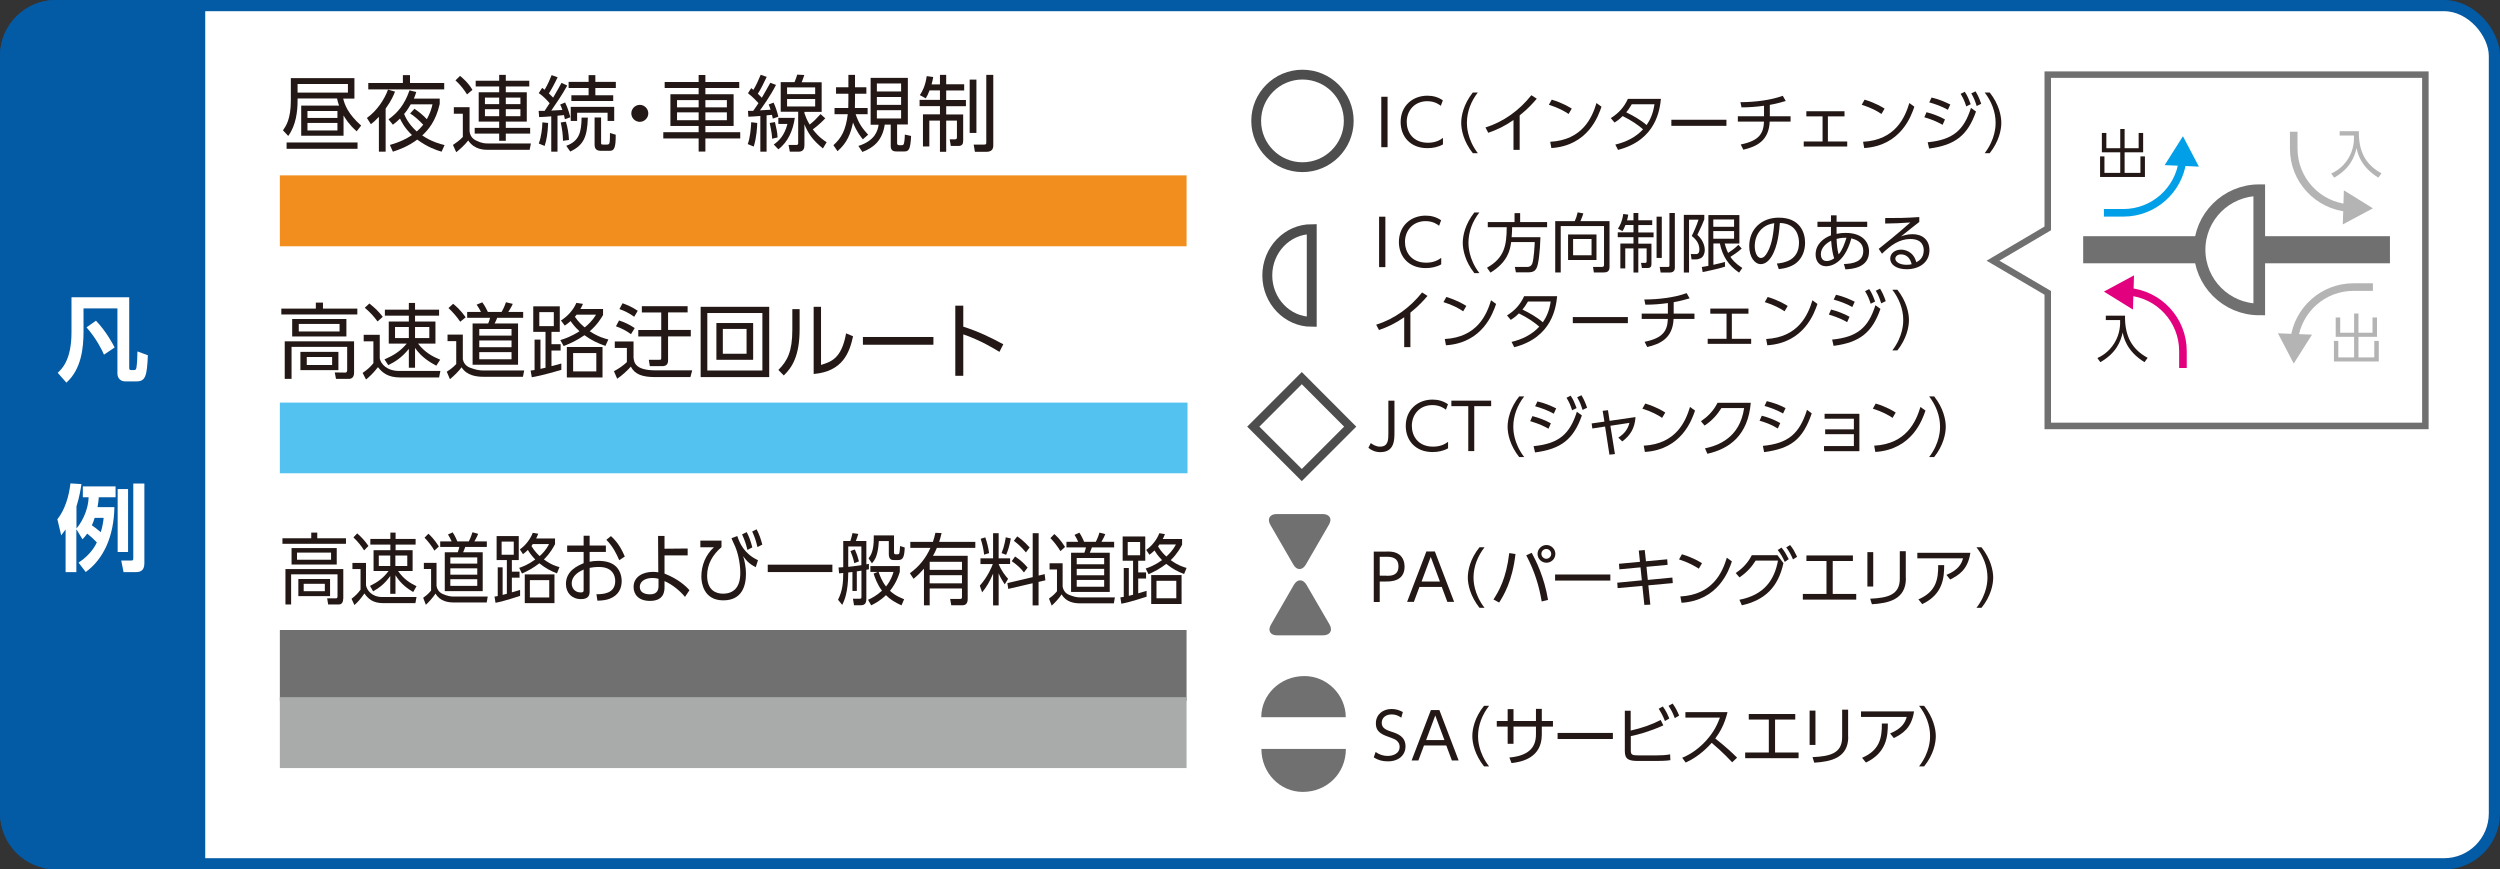 <svg width="670" height="233" viewBox="0 0 670 233" fill="none" xmlns="http://www.w3.org/2000/svg">
<rect x="0" y="0" width="670" height="233" fill="#333333" stroke="none"/>
<g clip-path="url(#clip0_9639_26531)">
<rect x="1.5" y="1.5" width="667" height="230" rx="13.5" fill="white" stroke="#035AA5" stroke-width="3"/>
<path d="M371.868 25.93V39.447H370.185V25.93H371.868Z" fill="#231815"/>
<path d="M386.685 38.721C385.442 39.421 383.992 39.706 382.542 39.706C377.985 39.706 375.37 36.598 375.37 32.714C375.37 28.286 378.658 25.645 382.542 25.645C384.096 25.645 385.417 26.033 386.685 26.888L386.142 28.364C385.701 28.027 384.562 27.121 382.516 27.121C379.047 27.121 377.001 29.684 377.001 32.688C377.001 35.355 378.632 38.255 382.698 38.255C384.925 38.255 386.09 37.401 386.711 36.961V38.747L386.685 38.721Z" fill="#231815"/>
<path d="M394.712 41.052C392.226 37.919 391.605 34.786 391.605 32.922C391.605 31.057 392.226 27.924 394.712 24.791H396.059C394.246 27.121 393.133 29.944 393.133 32.922C393.133 33.621 393.133 37.22 396.059 41.052H394.712Z" fill="#231815"/>
<path d="M407.271 40.172H405.614V32.17C403.284 33.802 401.057 34.838 398.856 35.589L398.105 34.164C402.999 32.637 407.22 29.529 410.405 25.516L411.855 26.448C411.104 27.328 409.68 29.012 407.271 30.928V40.146V40.172Z" fill="#231815"/>
<path d="M420.373 30.539C419.363 29.84 417.551 28.83 415.091 28.079L415.868 26.707C418.897 27.613 420.788 28.83 421.228 29.115L420.373 30.565V30.539ZM415.453 37.997C424.128 37.531 426.691 31.471 427.857 27.613L429.203 28.597C428.374 31.031 425.63 39.032 415.764 39.68L415.453 37.971V37.997Z" fill="#231815"/>
<path d="M431.688 31.653C433.734 30.384 435.236 28.778 436.272 26.5H445.127C444.817 29.296 443.936 37.505 433.631 40.172L432.905 38.748C435.728 38.074 438.369 36.806 440.337 34.656C438.913 33.439 437.411 32.378 434.873 31.109C434.381 31.601 433.889 32.093 432.698 32.844L431.688 31.653ZM437.307 27.95C436.608 29.141 436.298 29.555 435.832 30.099C437.618 30.979 439.586 32.041 441.295 33.517C442.201 32.17 443.004 30.591 443.393 27.95H437.333H437.307Z" fill="#231815"/>
<path d="M462.685 32.093V33.725H447.925V32.093H462.685Z" fill="#231815"/>
<path d="M474.31 31.161H479.877V32.585H474.284C474.051 37.712 470.84 39.266 467.215 40.12L466.516 38.722C471.565 37.686 472.601 35.718 472.757 32.585H465.739V31.161H472.757V28.338C470.763 28.623 468.743 28.779 466.723 28.779L466.438 27.38C470.219 27.38 474.543 26.862 477.78 25.671L478.583 27.07C477.702 27.328 476.019 27.82 474.31 28.105V31.161Z" fill="#231815"/>
<path d="M489.9 37.919H495.053V39.266H483.401V37.919H488.45V31.187H484.1V29.814H494.328V31.187H489.874V37.919H489.9Z" fill="#231815"/>
<path d="M504.219 30.539C503.209 29.84 501.396 28.83 498.937 28.079L499.713 26.707C502.743 27.613 504.633 28.83 505.073 29.115L504.219 30.565V30.539ZM499.299 37.997C507.974 37.531 510.537 31.471 511.702 27.613L513.049 28.597C512.22 31.031 509.475 39.032 499.61 39.68L499.299 37.971V37.997Z" fill="#231815"/>
<path d="M520.636 33.465C519.756 32.947 518.176 32.144 515.716 31.419L516.312 30.073C517.891 30.461 519.937 31.238 521.258 32.015L520.61 33.465H520.636ZM516.623 38.126C523.459 37.453 526.333 34.863 528.223 28.908L529.57 29.892C527.343 36.261 524.002 38.903 517.011 39.809L516.623 38.126ZM522.034 29.425C520.455 28.545 518.798 27.924 517.037 27.432L517.658 26.137C519.652 26.577 521.335 27.354 522.682 28.001L522.034 29.425ZM526.566 24.609C527.265 25.645 527.576 26.422 528.145 27.924L526.954 28.519C526.488 27.095 526.255 26.525 525.452 25.153L526.566 24.583V24.609ZM529.44 24.48C529.984 25.36 530.45 26.292 530.968 27.82L529.751 28.416C529.311 27.043 529.052 26.318 528.301 25.023L529.44 24.48Z" fill="#231815"/>
<path d="M531.899 41.052C534.825 37.22 534.825 33.621 534.825 32.922C534.825 29.944 533.686 27.121 531.899 24.791H533.246C535.732 27.924 536.353 31.057 536.353 32.922C536.353 34.786 535.732 37.919 533.246 41.052H531.899Z" fill="#231815"/>
<path d="M361.465 32.403C361.465 25.541 355.923 20 349.061 20C342.2 20 336.658 25.567 336.658 32.403C336.658 39.239 342.225 44.806 349.061 44.806C355.897 44.806 361.465 39.239 361.465 32.403Z" stroke="#4D4D4D" stroke-width="2.629"/>
<path d="M371.278 58.072V71.589H369.595V58.072H371.278Z" fill="#231815"/>
<path d="M386.219 70.864C384.977 71.563 383.527 71.848 382.076 71.848C377.519 71.848 374.904 68.74 374.904 64.856C374.904 60.428 378.192 57.787 382.076 57.787C383.63 57.787 384.951 58.176 386.219 59.03L385.676 60.506C385.236 60.169 384.096 59.263 382.051 59.263C378.581 59.263 376.535 61.827 376.535 64.83C376.535 67.498 378.166 70.398 382.232 70.398C384.459 70.398 385.624 69.543 386.245 69.103V70.89L386.219 70.864Z" fill="#231815"/>
<path d="M395.127 73.194C392.641 70.061 392.02 66.928 392.02 65.063C392.02 63.199 392.641 60.066 395.127 56.932H396.474C394.661 59.263 393.548 62.085 393.548 65.063C393.548 65.762 393.548 69.362 396.474 73.194H395.127Z" fill="#231815"/>
<path d="M412.838 63.536C412.734 67.161 412.346 70.786 411.802 71.848C411.44 72.547 410.922 72.987 409.524 72.987H406.261L405.976 71.537H409.316C410.223 71.537 410.507 70.916 410.611 70.734C411.103 69.647 411.31 65.115 411.31 64.882H404.992C404.707 67.006 404.086 70.216 399.451 73.065L398.519 71.744C403.154 69.129 403.775 65.84 403.801 60.895H398.726V59.522H405.898V57.114H407.4V59.522H414.625V60.895H405.251C405.251 61.542 405.225 62.267 405.122 63.562H412.812L412.838 63.536Z" fill="#231815"/>
<path d="M431.353 71.511C431.353 72.728 430.783 73.013 429.696 73.013H427.158L426.925 71.537H429.281C429.773 71.537 429.877 71.356 429.877 70.916V60.584H418.276V73.013H416.8V59.264H422.031C422.368 58.538 422.575 57.969 422.808 56.907L424.335 57.192C424.232 57.529 424.077 58.072 423.559 59.264H431.353V71.511ZM427.857 69.673H420.244V62.837H427.857V69.673ZM426.536 64.054H421.591V68.404H426.536V64.054Z" fill="#231815"/>
<path d="M437.774 59.03V57.088H439.069V59.03H442.798V60.325H439.069V62.293H443.16V63.587H439.069V65.296H442.591V70.734C442.591 71.459 442.358 71.822 441.555 71.822H440.027L439.794 70.449H440.908C441.27 70.449 441.296 70.242 441.296 69.957V66.565H439.069V73.039H437.774V66.565H435.573V71.925H434.253V65.27H437.774V63.562H433.554V62.267H437.774V60.299H435.625C435.289 61.179 435.081 61.542 434.823 61.956L433.606 61.283C434.097 60.558 434.745 59.419 435.03 57.347L436.376 57.528C436.273 58.124 436.195 58.512 436.04 59.056H437.749L437.774 59.03ZM445.361 58.072V69.129H443.963V58.072H445.361ZM448.857 57.088V71.77C448.857 72.961 447.873 73.039 447.407 73.039H445.051L444.792 71.537H446.967C447.381 71.563 447.407 71.356 447.407 71.123V57.088H448.857Z" fill="#231815"/>
<path d="M456.755 57.58V58.771C456.419 59.678 456.03 60.636 454.891 62.94C456.677 64.546 456.885 66.358 456.885 67.031C456.885 67.912 456.47 68.87 455.823 69.181C455.357 69.414 454.943 69.517 454.528 69.517H453.337L453.13 68.093H454.347C454.891 68.145 455.435 67.99 455.435 66.85C455.435 65.064 454.295 63.976 453.389 63.225C453.907 62.241 454.761 60.299 455.202 58.875H452.664V73.039H451.266V57.58H456.729H456.755ZM466.802 66.591C465.74 67.575 464.213 68.559 463.747 68.844C464.264 69.569 464.912 70.475 466.932 71.822L466.077 73.065C463.229 71.123 461.623 68.663 460.924 65.245H459.189V70.967C460.769 70.631 461.701 70.346 462.271 70.191L462.322 71.459C460.536 72.081 456.315 72.909 456.315 72.909L456.082 71.563C456.911 71.433 457.325 71.356 457.843 71.252V57.632H466.155V65.271H462.219C462.4 65.892 462.607 66.669 463.125 67.782C463.669 67.446 464.938 66.591 465.896 65.607L466.802 66.643V66.591ZM464.731 58.823H459.163V60.791H464.731V58.823ZM464.731 61.93H459.163V63.976H464.731V61.93Z" fill="#231815"/>
<path d="M476.201 70.631C477.962 70.449 482.131 69.931 482.131 65.037C482.131 63.691 481.717 59.91 477.004 59.755C476.848 61.749 476.512 65.97 474.751 68.792C473.741 70.398 472.654 70.786 471.877 70.786C470.194 70.786 468.795 68.792 468.795 65.97C468.795 61.309 472.188 58.331 476.719 58.331C482.286 58.331 483.762 62.163 483.762 65.063C483.762 67.109 483.037 69.129 481.458 70.424C480.344 71.356 478.635 71.925 476.719 72.132L476.201 70.631ZM472.654 60.92C471.048 62.086 470.271 64.002 470.271 65.996C470.271 67.161 470.712 69.129 471.929 69.129C472.654 69.129 473.172 68.481 473.612 67.731C475.062 65.27 475.321 61.775 475.502 59.807C474.492 59.988 473.56 60.247 472.68 60.895L472.654 60.92Z" fill="#231815"/>
<path d="M492.179 62.681C492.696 62.578 493.499 62.422 494.664 62.422C498.833 62.422 500.905 64.597 500.905 67.42C500.905 71.848 496.166 72.107 494.561 72.184L494.172 70.76C496.684 70.682 499.351 70.113 499.351 67.29C499.351 64.778 497.306 64.209 496.166 63.872C494.224 70.993 490.288 71.356 489.382 71.356C487.673 71.356 486.585 70.061 486.585 68.222C486.585 65.478 488.631 63.846 490.703 63.069C490.703 62.552 490.703 62.137 490.703 60.817H487.077V59.419H490.703V57.709H492.204V59.419H500.413V60.817H492.204V62.655L492.179 62.681ZM490.754 64.52C489.615 65.063 487.984 66.306 487.984 68.145C487.984 68.896 488.32 69.957 489.511 69.957C490.495 69.957 491.22 69.465 491.557 69.232C491.195 68.171 490.884 66.565 490.754 64.52ZM494.82 63.717C494.276 63.717 493.473 63.691 492.204 64.028C492.282 65.685 492.386 66.85 492.748 68.171C493.758 67.031 494.354 65.296 494.846 63.743L494.82 63.717Z" fill="#231815"/>
<path d="M514.395 59.47C514.007 59.755 513.489 60.169 513.049 60.506C510.848 62.267 510.615 62.448 509.475 63.354C510.148 63.121 511.184 62.759 512.557 62.759C515.068 62.759 517.088 64.157 517.088 67.057C517.088 70.423 514.214 72.158 511.003 72.158C508.284 72.158 506.575 70.941 506.575 69.31C506.575 67.886 507.87 66.902 509.475 66.902C510.071 66.902 512.738 67.083 513.566 70.268C514.058 70.035 515.56 69.284 515.56 67.109C515.56 66.203 515.275 64.053 511.987 64.053C508.957 64.053 506.73 65.762 504.374 67.989L503.494 66.695C504.814 65.659 508.75 62.5 511.961 59.626C509.035 59.833 508.025 59.858 505.229 59.91V58.434C508.854 58.434 510.278 58.434 514.369 58.175V59.47H514.395ZM509.449 68.171C508.414 68.171 507.947 68.844 507.947 69.31C507.947 70.138 509.035 70.967 510.977 70.967C511.65 70.967 512.039 70.889 512.324 70.812C511.935 69.18 510.951 68.171 509.449 68.171Z" fill="#231815"/>
<path d="M377.985 93.029H376.328V85.028C373.998 86.66 371.771 87.695 369.57 88.446L368.819 87.022C373.713 85.494 377.934 82.387 381.119 78.374L382.569 79.306C381.818 80.186 380.393 81.869 377.985 83.785V93.004V93.029Z" fill="#231815"/>
<path d="M392.123 83.423C391.113 82.724 389.301 81.714 386.841 80.963L387.618 79.59C390.647 80.497 392.538 81.714 392.978 81.998L392.123 83.448V83.423ZM387.203 90.854C395.878 90.388 398.441 84.329 399.607 80.471L400.953 81.455C400.124 83.889 397.38 91.89 387.514 92.537L387.203 90.828V90.854Z" fill="#231815"/>
<path d="M403.879 84.536C405.925 83.267 407.426 81.661 408.462 79.383H417.318C417.007 82.179 416.127 90.388 405.821 93.055L405.096 91.631C407.918 90.957 410.56 89.689 412.528 87.539C411.103 86.322 409.601 85.261 407.064 83.992C406.572 84.484 406.08 84.976 404.889 85.727L403.879 84.536ZM409.498 80.807C408.799 81.998 408.488 82.412 408.022 82.956C409.809 83.837 411.777 84.898 413.486 86.374C414.392 85.028 415.195 83.448 415.583 80.807H409.524H409.498Z" fill="#231815"/>
<path d="M436.272 84.976V86.607H421.513V84.976H436.272Z" fill="#231815"/>
<path d="M448.547 84.044H454.114V85.468H448.521C448.288 90.595 445.077 92.149 441.452 93.003L440.752 91.605C445.802 90.569 446.838 88.601 446.993 85.468H439.976V84.044H446.993V81.221C444.999 81.506 442.979 81.662 440.96 81.662L440.675 80.263C444.455 80.263 448.78 79.745 452.016 78.554L452.819 79.953C451.939 80.212 450.256 80.704 448.547 80.988V84.044Z" fill="#231815"/>
<path d="M464.161 90.802H469.313V92.148H457.661V90.802H462.71V84.069H458.36V82.697H468.588V84.069H464.135V90.802H464.161Z" fill="#231815"/>
<path d="M478.246 83.423C477.236 82.724 475.424 81.714 472.964 80.963L473.741 79.59C476.77 80.497 478.661 81.714 479.101 81.998L478.246 83.448V83.423ZM473.326 90.854C482.001 90.388 484.564 84.329 485.73 80.471L487.076 81.455C486.247 83.889 483.503 91.89 473.637 92.537L473.326 90.828V90.854Z" fill="#231815"/>
<path d="M495.052 86.349C494.171 85.831 492.592 85.028 490.132 84.303L490.727 82.956C492.307 83.345 494.353 84.122 495.673 84.898L495.026 86.349H495.052ZM491.012 91.009C497.848 90.336 500.722 87.747 502.613 81.791L503.959 82.775C501.732 89.145 498.392 91.786 491.401 92.692L491.012 91.009ZM496.424 82.283C494.845 81.403 493.187 80.781 491.427 80.289L492.048 78.995C494.042 79.435 495.725 80.212 497.071 80.859L496.424 82.283ZM500.956 77.493C501.655 78.528 501.965 79.305 502.535 80.807L501.344 81.403C500.878 79.979 500.645 79.409 499.842 78.037L500.956 77.467V77.493ZM503.856 77.363C504.399 78.244 504.866 79.176 505.383 80.704L504.166 81.299C503.726 79.927 503.467 79.202 502.716 77.907L503.856 77.363Z" fill="#231815"/>
<path d="M507.145 93.909C510.071 90.077 510.071 86.478 510.071 85.779C510.071 82.801 508.932 79.978 507.145 77.648H508.492C510.977 80.781 511.599 83.914 511.599 85.779C511.599 87.643 510.977 90.776 508.492 93.909H507.145Z" fill="#231815"/>
<path d="M351.547 61.413C344.97 61.413 339.636 66.98 339.636 73.816C339.636 80.652 344.97 86.245 351.547 86.245V61.413Z" stroke="#4D4D4D" stroke-width="2.658"/>
<path d="M373.713 107.374V115.868C373.713 117.887 373.713 121.176 369.933 121.176C368.431 121.176 367.473 120.58 366.722 120.036L367.369 118.742C367.809 119.078 368.716 119.7 369.829 119.7C372.082 119.7 372.082 117.861 372.082 116.023V107.374H373.687H373.713Z" fill="#231815"/>
<path d="M388.057 120.166C386.814 120.865 385.364 121.15 383.914 121.15C379.357 121.15 376.742 118.043 376.742 114.159C376.742 109.731 380.03 107.089 383.914 107.089C385.468 107.089 386.789 107.478 388.057 108.332L387.514 109.808C387.073 109.472 385.934 108.565 383.888 108.565C380.419 108.565 378.373 111.129 378.373 114.133C378.373 116.8 380.004 119.7 384.07 119.7C386.297 119.7 387.462 118.845 388.083 118.405V120.192L388.057 120.166Z" fill="#231815"/>
<path d="M395.101 120.891H393.496V108.85H388.964V107.374H399.633V108.85H395.101V120.891Z" fill="#231815"/>
<path d="M407.142 122.496C404.657 119.363 404.035 116.23 404.035 114.365C404.035 112.501 404.657 109.368 407.142 106.235H408.489C406.676 108.565 405.563 111.388 405.563 114.365C405.563 115.065 405.563 118.664 408.489 122.496H407.142Z" fill="#231815"/>
<path d="M415.013 114.909C414.133 114.391 412.553 113.588 410.093 112.863L410.689 111.517C412.268 111.905 414.314 112.682 415.635 113.459L414.987 114.909H415.013ZM411 119.57C417.836 118.897 420.71 116.307 422.6 110.352L423.947 111.336C421.72 117.706 418.379 120.347 411.388 121.253L411 119.57ZM416.411 110.87C414.832 109.989 413.175 109.368 411.414 108.876L412.035 107.581C414.029 108.021 415.712 108.798 417.059 109.445L416.411 110.87ZM420.943 106.053C421.642 107.089 421.953 107.866 422.522 109.368L421.331 109.963C420.865 108.539 420.632 107.969 419.829 106.597L420.943 106.027V106.053ZM423.817 105.924C424.361 106.804 424.827 107.736 425.345 109.264L424.128 109.86C423.688 108.487 423.429 107.762 422.678 106.468L423.817 105.924Z" fill="#231815"/>
<path d="M432.776 121.693L431.326 121.849L430.161 114.314L426.743 114.832L426.562 113.485L429.98 112.993L429.513 110.093L430.938 109.938L431.378 112.786L438.317 111.776C438.136 114.857 436.816 116.774 434.77 118.301L433.708 117.291C435.573 116.1 436.298 114.806 436.686 113.33L431.585 114.107L432.802 121.693H432.776Z" fill="#231815"/>
<path d="M445.438 111.984C444.428 111.284 442.616 110.275 440.156 109.524L440.933 108.151C443.962 109.058 445.852 110.275 446.293 110.559L445.438 112.009V111.984ZM440.518 119.441C449.193 118.975 451.756 112.916 452.922 109.058L454.268 110.041C453.439 112.476 450.695 120.477 440.829 121.124L440.518 119.415V119.441Z" fill="#231815"/>
<path d="M456.936 120.166C460.38 119.415 466.258 117.421 467.423 109.368H461.338C460.198 111.155 458.93 112.657 456.832 114.055L455.848 112.89C457.505 111.776 459.137 110.274 460.302 107.944H469.209C468.459 116.644 463.59 120.243 457.583 121.616L456.936 120.166Z" fill="#231815"/>
<path d="M476.46 114.832C474.467 113.64 473.016 113.174 471.566 112.76L472.162 111.414C474.104 111.931 475.321 112.398 477.108 113.381L476.46 114.832ZM472.473 119.492C479.179 118.819 482.209 116.359 484.28 109.834L485.549 110.792C483.115 117.861 479.93 120.192 472.783 121.176L472.447 119.492H472.473ZM477.859 110.818C475.942 109.73 474.259 109.187 472.887 108.798L473.508 107.504C475.476 107.996 476.771 108.462 478.532 109.368L477.859 110.818Z" fill="#231815"/>
<path d="M489.147 116.36V115.065H496.838V112.217H488.992V110.896H498.314V120.917H488.836V119.545H496.838V116.36H489.147Z" fill="#231815"/>
<path d="M507.197 111.984C506.187 111.284 504.374 110.275 501.915 109.524L502.691 108.151C505.721 109.058 507.611 110.275 508.051 110.559L507.197 112.009V111.984ZM502.277 119.441C510.952 118.975 513.515 112.916 514.68 109.058L516.027 110.041C515.198 112.476 512.453 120.477 502.588 121.124L502.277 119.415V119.441Z" fill="#231815"/>
<path d="M517.01 122.496C519.936 118.664 519.936 115.065 519.936 114.365C519.936 111.388 518.796 108.565 517.01 106.235H518.356C520.842 109.368 521.464 112.501 521.464 114.365C521.464 116.23 520.842 119.363 518.356 122.496H517.01Z" fill="#231815"/>
<path d="M348.88 102.972L360.222 114.34L348.88 125.681L337.513 114.34L348.88 102.972ZM348.88 99.71L347.249 101.341L335.881 112.708L334.25 114.34L335.881 115.971L347.249 127.313L348.88 128.944L350.511 127.313L361.853 115.971L363.484 114.34L361.853 112.708L350.511 101.341L348.88 99.71Z" fill="#4D4D4D"/>
<path d="M548.799 20V61.21L534.117 69.866L548.799 78.485V114.153H650V20H548.799Z" fill="white" stroke="#717071" stroke-width="1.741"/>
<path d="M558.292 66.931H640.503" stroke="#717071" stroke-width="7.263" stroke-miterlimit="10"/>
<path d="M605.48 82.927V50.971C596.642 50.971 589.484 58.129 589.484 66.931C589.484 75.733 596.642 82.927 605.48 82.927Z" fill="white" stroke="#717071" stroke-width="3.123" stroke-miterlimit="10"/>
<path d="M563.846 57.033H569.069C577.177 57.033 583.897 50.97 584.919 43.118" stroke="#009FE8" stroke-width="2.034" stroke-miterlimit="10"/>
<path d="M589.3 44.653L585.027 36.508L580.133 44.251L589.3 44.653Z" fill="#009FE8"/>
<path d="M629.33 55.755C621.149 55.061 614.721 48.195 614.721 39.831V35.303" stroke="#B4B4B5" stroke-width="2.034" stroke-miterlimit="10"/>
<path d="M628.16 51.008L635.939 55.829L627.868 60.139L628.16 51.008Z" fill="#B4B4B5"/>
<path d="M635.939 76.937H630.717C622.609 76.937 615.889 83 614.866 90.852" stroke="#B4B4B5" stroke-width="2.034" stroke-miterlimit="10"/>
<path d="M610.483 89.318L614.72 97.426L619.614 89.683L610.483 89.318Z" fill="#B4B4B5"/>
<path d="M570.42 78.179C578.601 78.873 585.029 85.739 585.029 94.102V98.631" stroke="#E3007F" stroke-width="2.034" stroke-miterlimit="10"/>
<path d="M571.625 82.963L563.846 78.143L571.917 73.797L571.625 82.963Z" fill="#E3007F"/>
<path d="M564.503 35.631V39.722H568.228V34.572H569.397V39.722H573.159V35.631H574.364V40.818H569.397V46.332H573.634V41.913H574.839V47.428H562.823V41.913H563.992V46.332H568.228V40.818H563.298V35.631H564.503Z" fill="#231815"/>
<path d="M569.507 84.57C569.398 90.085 571.37 93.628 575.57 95.892L574.73 97.061C569.836 94.066 569.105 90.268 568.886 89.099C568.338 91.546 567.17 94.614 562.897 97.061L562.093 95.965C563.006 95.527 565.052 94.541 566.658 91.948C568.229 89.355 568.229 86.944 568.192 85.776H564.358V84.607H569.507V84.57Z" fill="#231815"/>
<path d="M632.178 35.12C632.068 40.635 634.041 44.178 638.241 46.442L637.401 47.611C632.507 44.616 631.776 40.818 631.557 39.649C631.009 42.096 629.841 45.164 625.568 47.611L624.764 46.515C625.677 46.077 627.722 45.091 629.329 42.498C630.9 39.905 630.9 37.494 630.863 36.325H627.029V35.157H632.178V35.12Z" fill="#B4B4B5"/>
<path d="M627.175 85.082V89.172H630.9V84.023H632.069V89.172H635.831V85.082H637.036V90.268H632.069V95.783H636.306V91.364H637.511V96.878H625.495V91.364H626.664V95.783H630.9V90.268H625.97V85.082H627.175Z" fill="#B4B4B5"/>
<path d="M371.692 147.798C373.258 147.798 374.184 148.01 375.038 148.648C376.07 149.463 376.426 150.739 376.426 151.838C376.426 155.843 372.724 155.843 371.407 155.843H369.769V161.337H368.167V147.833H371.692V147.798ZM371.585 154.319C372.688 154.319 374.789 154.319 374.789 151.803C374.789 149.286 372.724 149.215 371.585 149.215H369.769V154.284H371.585V154.319Z" fill="#231815"/>
<path d="M380.414 157.296L378.919 161.301H377.103L382.265 147.798H384.544L389.706 161.301H387.89L386.395 157.296H380.414ZM385.896 155.843L383.44 149.251L380.984 155.843H385.896Z" fill="#231815"/>
<path d="M396.505 162.896C394.013 159.742 393.373 156.623 393.373 154.78C393.373 152.937 393.978 149.783 396.505 146.664H397.858C396.043 149.003 394.903 151.838 394.903 154.78C394.903 155.453 394.903 159.068 397.858 162.896H396.505Z" fill="#231815"/>
<path d="M406.153 148.471C405.299 155.879 402.914 159.671 401.774 161.478L400.244 160.663C401.668 158.466 403.661 155.099 404.48 148.223L406.118 148.471H406.153ZM413.167 161.159C412.49 157.119 411.316 153.149 409.037 148.825L410.497 148.152C411.6 150.172 413.879 154.673 414.876 160.77L413.167 161.195V161.159ZM416.834 148.436C416.834 149.747 415.766 150.81 414.448 150.81C413.131 150.81 412.063 149.747 412.063 148.436C412.063 147.124 413.167 146.061 414.448 146.061C415.73 146.061 416.834 147.124 416.834 148.436ZM413.096 148.436C413.096 149.144 413.701 149.747 414.413 149.747C415.125 149.747 415.73 149.144 415.73 148.436C415.73 147.727 415.125 147.124 414.413 147.124C413.701 147.124 413.096 147.691 413.096 148.436Z" fill="#231815"/>
<path d="M431.573 153.965V155.595H416.763V153.965H431.573Z" fill="#231815"/>
<path d="M446.81 149.889L446.917 151.378L441.256 151.909L441.612 155.418L448.198 154.78L448.305 156.269L441.754 156.871L442.288 162.046L440.686 162.117L440.152 157.013L433.531 157.615L433.424 156.162L440.01 155.524L439.654 152.051L433.993 152.583L433.887 151.094L439.512 150.562L439.191 147.55L440.793 147.408L441.114 150.421L446.81 149.889Z" fill="#231815"/>
<path d="M455.283 152.405C454.25 151.732 452.47 150.704 449.978 149.924L450.761 148.542C453.823 149.463 455.71 150.668 456.137 150.952L455.283 152.405ZM450.334 159.848C459.056 159.387 461.62 153.327 462.794 149.463L464.147 150.456C463.328 152.901 460.552 160.911 450.654 161.549L450.334 159.848Z" fill="#231815"/>
<path d="M466.177 160.734C472.87 159.423 475.54 155.382 476.501 150.243H470.52C469.381 152.051 468.099 153.433 466.177 154.744L465.18 153.575C466.533 152.653 468.277 151.2 469.487 148.79H476.358L477.96 150.917C476.536 157.438 472.941 160.84 466.817 162.223L466.177 160.77V160.734ZM477.426 146.734C478.316 147.798 478.637 148.436 479.385 149.853L478.316 150.598C477.711 149.251 477.284 148.506 476.43 147.408L477.462 146.734H477.426ZM479.741 146.061C480.631 147.16 480.915 147.762 481.627 149.215L480.524 149.924C479.954 148.613 479.598 147.904 478.708 146.699L479.741 146.061Z" fill="#231815"/>
<path d="M491.133 159.174H497.47V160.698H483.159V159.174H489.496V150.349H484.12V148.861H496.58V150.349H491.169V159.174H491.133Z" fill="#231815"/>
<path d="M502.027 157.19H500.46V147.975H502.027V157.19ZM510.785 154.992C510.785 160.734 506.05 161.656 501.671 161.939L501.208 160.451C505.872 160.238 509.147 159.458 509.147 155.099V147.727H510.749V155.028L510.785 154.992Z" fill="#231815"/>
<path d="M528.052 148.188C527.375 152.724 524.883 154.177 522.64 155.312L521.643 154.071C524.99 152.689 525.702 150.988 526.093 149.641H513.847V148.152H528.087L528.052 148.188ZM514.131 160.628C518.866 158.608 519.472 155.276 519.436 151.448H521.038C521.038 154.78 520.753 159.246 515.164 161.904L514.131 160.628Z" fill="#231815"/>
<path d="M529.689 162.896C532.644 159.068 532.644 155.453 532.644 154.78C532.644 151.803 531.505 148.967 529.689 146.664H531.042C533.534 149.818 534.175 152.937 534.175 154.78C534.175 156.623 533.569 159.777 531.042 162.896H529.689Z" fill="#231815"/>
<path d="M340.44 140.638C339.55 139.079 340.297 137.767 342.113 137.767H354.502C356.353 137.767 357.101 139.079 356.14 140.638L349.945 151.342C349.019 152.901 347.524 152.901 346.634 151.342L340.44 140.638Z" fill="#717071"/>
<path d="M356.318 167.362C357.243 168.957 356.46 170.233 354.645 170.268H342.22C340.404 170.268 339.692 168.957 340.618 167.397L346.777 156.694C347.702 155.134 349.198 155.134 350.123 156.694L356.318 167.362Z" fill="#717071"/>
<path d="M360.661 192.207C360.661 186.217 355.641 181.184 349.589 181.184C343.074 181.184 338.019 186.182 338.019 192.207H360.625H360.661Z" fill="#717071"/>
<path d="M338.054 200.713C338.054 207.199 343.074 212.232 349.126 212.232C355.677 212.232 360.696 207.234 360.696 200.713H338.054Z" fill="#717071"/>
<path d="M375.501 192.313C374.718 191.746 373.899 191.463 372.938 191.463C371.407 191.463 370.303 192.349 370.303 193.731C370.303 195.113 371.442 195.609 372.831 196.07C374.611 196.637 376.676 197.381 376.676 200.04C376.676 202.237 375.002 204.045 371.941 204.045C370.517 204.045 369.306 203.726 368.167 202.981L368.665 201.528C369.662 202.237 370.695 202.591 371.905 202.591C373.472 202.591 375.109 201.847 375.109 200.181C375.109 198.835 374.077 198.161 373.116 197.842C370.41 196.885 368.737 196.318 368.737 193.837C368.737 191.533 370.552 190.009 372.938 190.009C374.041 190.009 375.002 190.293 375.964 190.825L375.536 192.349L375.501 192.313Z" fill="#231815"/>
<path d="M381.624 199.791L380.129 203.796H378.313L383.476 190.293H385.754L390.916 203.796H389.101L387.605 199.791H381.624ZM387.107 198.338L384.65 191.746L382.194 198.338H387.107Z" fill="#231815"/>
<path d="M397.716 205.391C395.224 202.237 394.583 199.118 394.583 197.275C394.583 195.432 395.188 192.278 397.716 189.159H399.069C397.253 191.498 396.114 194.333 396.114 197.275C396.114 197.949 396.114 201.564 399.069 205.391H397.716Z" fill="#231815"/>
<path d="M416.193 193.235V194.723H413.203V196.885C413.203 203.194 407.684 204.222 405.086 204.505L404.516 203.017C409.393 202.556 411.636 200.571 411.636 196.814V194.723H405.62V199.331H404.053V194.723H401.134V193.235H404.053V190.045H405.62V193.235H411.636V189.974H413.203V193.235H416.193Z" fill="#231815"/>
<path d="M432.249 196.424V198.055H417.439V196.424H432.249Z" fill="#231815"/>
<path d="M437.055 195.786C440.117 195.078 442.502 194.262 445.065 192.951L445.777 194.404C442.004 196.105 438.871 196.921 437.055 197.275V201.067C437.055 202.308 437.376 202.45 439.334 202.45H443.748C445.137 202.45 446.489 202.379 447.593 202.166L447.664 203.725C446.632 203.903 444.994 203.938 443.891 203.938H439.084C436.521 203.938 435.453 203.513 435.453 201.315V190.47H437.02V195.786H437.055ZM445.635 189.336C446.418 190.399 446.845 191.285 447.379 192.561L446.205 193.235C445.671 191.888 445.279 191.143 444.531 189.938L445.635 189.336ZM448.27 188.556C449.017 189.584 449.516 190.576 450.014 191.781L448.839 192.455C448.305 191.073 448.02 190.47 447.166 189.159L448.27 188.556Z" fill="#231815"/>
<path d="M462.972 190.86C462.154 194.262 460.801 196.424 459.697 197.913C462.688 200.288 464.254 201.776 465.536 203.052L464.219 204.293C461.798 201.67 459.27 199.543 458.736 199.083C457.882 200.004 455.532 202.662 451.758 204.364L450.833 203.088C452.257 202.485 454.749 201.245 457.276 198.445C459.412 196.07 460.302 194.014 460.943 192.313H451.687V190.86H462.972Z" fill="#231815"/>
<path d="M475.682 201.67H482.019V203.194H467.708V201.67H474.045V192.844H468.669V191.356H481.129V192.844H475.718V201.67H475.682Z" fill="#231815"/>
<path d="M486.541 199.65H484.974V190.435H486.541V199.65ZM495.334 197.452C495.334 203.194 490.599 204.115 486.22 204.399L485.757 202.91C490.421 202.698 493.696 201.918 493.696 197.559V190.187H495.298V197.488L495.334 197.452Z" fill="#231815"/>
<path d="M512.956 190.683C512.28 195.22 509.788 196.673 507.545 197.807L506.548 196.566C509.895 195.184 510.607 193.483 510.998 192.136H498.751V190.647H512.992L512.956 190.683ZM499.036 203.088C503.771 201.068 504.376 197.736 504.341 193.908H505.943C505.943 197.24 505.658 201.705 500.069 204.364L499.036 203.088Z" fill="#231815"/>
<path d="M514.309 205.391C517.264 201.564 517.264 197.949 517.264 197.275C517.264 194.298 516.125 191.463 514.309 189.159H515.662C518.154 192.313 518.795 195.432 518.795 197.275C518.795 199.118 518.19 202.272 515.662 205.391H514.309Z" fill="#231815"/>
<path d="M318 47H75V66H318V47Z" fill="#F18E1D"/>
<path d="M92.105 36.368H80.724V28.301H90.866C90.599 27.598 90.465 26.996 90.331 26.393H79.753V26.962C79.753 29.741 79.352 33.59 77.243 36.435L75.837 34.929C76.607 33.824 77.946 31.95 77.946 26.929V20.937H94.984V26.427H91.971C92.406 28.101 93.21 30.477 96.791 33.657L95.586 35.197C93.511 33.356 92.641 31.883 92.071 30.946V36.435L92.105 36.368ZM95.82 39.883H76.808V38.176H95.82V39.883ZM93.243 22.511H79.753V24.82H93.243V22.511ZM90.431 29.741H82.398V31.615H90.431V29.741ZM90.431 32.954H82.398V34.962H90.431V32.954Z" fill="#231815"/>
<path d="M103.352 40.653H101.544V31.314C100.607 32.318 99.971 32.854 99.402 33.289L98.331 31.615C101.042 29.674 103.017 26.661 103.988 24.017L105.863 24.552C105.528 25.423 104.959 26.862 103.352 29.105V40.653ZM109.913 22.243H119.051V23.95H98.699V22.243H107.971V20.134H109.879V22.243H109.913ZM117.846 26.393V27.866C116.775 32.586 114.699 34.862 113.16 36.301C115.67 38.008 118.047 38.611 119.151 38.879L118.348 40.653C116.976 40.251 114.566 39.448 111.821 37.406C109.377 39.247 106.934 40.117 105.293 40.653L104.49 38.845C107.201 38.075 108.909 37.205 110.415 36.201C108.306 34.193 107.503 32.419 107.201 31.782C106.432 32.552 105.863 32.987 105.293 33.423L104.122 31.983C106.599 30.209 108.44 28 109.745 24.218L111.553 24.653C111.386 25.188 111.252 25.69 110.917 26.427H117.846V26.393ZM111.051 29.138C112.256 29.941 113.394 30.879 114.398 31.95C115.302 30.276 115.67 29.038 115.904 27.966H110.08C109.511 28.937 109.076 29.64 108.306 30.544C108.607 31.247 109.344 33.121 111.687 35.23C112.222 34.795 112.758 34.26 113.427 33.423C112.256 32.184 111.017 31.079 109.913 30.41L111.051 29.172V29.138Z" fill="#231815"/>
<path d="M125.846 28.737V35.23C126.013 36.369 126.549 37.139 127.553 37.641C129.16 38.444 130.03 38.444 130.8 38.444H142.281L141.947 40.151H130.867C129.762 40.151 127.151 40.151 125.478 37.641C124.239 39.247 122.666 40.486 122.264 40.787L121.394 38.846C121.963 38.477 123.335 37.507 124.038 36.703V30.477H121.628V28.737H125.846ZM125.177 25.322C124.541 24.285 123.369 22.678 122.064 21.54L123.302 20.335C123.804 20.77 125.444 22.076 126.616 24.084L125.177 25.289V25.322ZM141.846 23.18H135.553V24.72H141.177V32.586H135.553V34.26H142.08V35.8H135.553V37.741H133.779V35.8H127.218V34.26H133.779V32.586H128.29V24.72H133.779V23.18H127.486V21.64H133.779V20.067H135.553V21.64H141.846V23.18ZM133.779 26.159H129.963V27.9H133.779V26.159ZM133.779 29.272H129.963V31.147H133.779V29.272ZM139.47 26.159H135.553V27.9H139.47V26.159ZM139.47 29.272H135.553V31.147H139.47V29.272Z" fill="#231815"/>
<path d="M151.988 22.979C150.716 25.289 149.243 27.464 147.737 29.64C148.205 29.64 150.314 29.506 150.716 29.473C150.448 28.669 150.314 28.402 150.113 28.034L151.452 27.464C152.289 29.172 152.724 30.912 152.858 31.414L151.385 31.95C151.285 31.481 151.251 31.314 151.151 30.845C150.615 30.912 150.013 30.979 149.41 31.013V40.653H147.737V31.18C146.431 31.28 145.494 31.347 144.49 31.381L144.356 29.707H145.963L147.302 27.665C146.297 26.494 145.494 25.724 144.389 24.954L145.293 23.548C145.528 23.715 145.628 23.816 145.963 24.05C146.9 22.477 147.369 21.272 147.837 20.134L149.444 20.703C148.574 22.577 147.603 24.285 147.101 25.021C147.603 25.489 147.804 25.69 148.239 26.159C149.243 24.452 149.913 23.28 150.482 22.209L151.988 22.912V22.979ZM144.389 38.477C145.092 36.603 145.327 34.326 145.36 32.787L146.9 32.954C146.799 35.665 146.498 37.506 145.963 39.113L144.423 38.477H144.389ZM150.883 37.741C150.85 35.866 150.649 34.628 150.281 32.82L151.653 32.619C152.155 34.226 152.39 35.799 152.49 37.506L150.883 37.741ZM157.544 31.515C157.377 36.803 156.373 38.912 152.825 40.619L151.754 39.08C155.168 37.808 155.804 35.598 155.871 31.515H157.578H157.544ZM159.553 20.134V21.941H165.042V23.581H159.553V25.523H164.339V27.063H153.126V25.523H157.745V23.581H152.39V21.941H157.745V20.134H159.553ZM164.574 32.419H162.833V30.209H154.666V32.419H152.959V28.636H164.607V32.419H164.574ZM161.093 31.515V38.176C161.093 38.611 161.093 38.745 161.628 38.745H162.733C163.235 38.745 163.302 38.444 163.369 38.176C163.469 37.707 163.469 36.234 163.469 35.632L165.009 36.1C165.042 39.716 164.574 40.419 163.402 40.419H160.959C159.352 40.419 159.352 39.18 159.352 38.678V31.481H161.093V31.515Z" fill="#231815"/>
<path d="M173.745 30.377C173.745 31.582 172.741 32.653 171.469 32.653C170.197 32.653 169.193 31.615 169.193 30.377C169.193 29.138 170.231 28.101 171.469 28.101C172.708 28.101 173.745 29.138 173.745 30.377Z" fill="#231815"/>
<path d="M198.115 23.582H189.044V25.256H196.609V33.758H189.044V35.432H198.383V37.105H189.044V40.62H187.236V37.105H177.763V35.432H187.236V33.758H179.671V25.256H187.236V23.582H178.131V21.976H187.236V20.101H189.044V21.976H198.115V23.582ZM187.236 26.829H181.445V28.771H187.236V26.829ZM187.236 30.11H181.445V32.218H187.236V30.11ZM194.801 26.829H189.044V28.771H194.801V26.829ZM194.801 30.11H189.044V32.218H194.801V30.11Z" fill="#231815"/>
<path d="M200.391 38.611C201.027 36.971 201.227 34.594 201.328 32.753L202.935 32.954C202.935 33.891 202.767 36.87 201.997 39.281L200.391 38.611ZM207.956 22.778C206.382 25.858 204.307 28.703 203.671 29.573C204.106 29.573 206.148 29.406 206.516 29.406C206.315 28.736 206.148 28.335 206.014 28L207.32 27.498C207.788 28.502 208.324 30.009 208.592 31.28L207.119 31.783C206.985 31.113 206.951 31.013 206.884 30.778L205.445 30.912V40.653H203.771V31.08C202.499 31.18 201.562 31.247 200.558 31.28L200.458 29.707C201.094 29.707 201.361 29.707 201.863 29.707C202.633 28.636 202.968 28.101 203.269 27.632C202.901 27.197 201.663 25.925 200.458 24.988L201.328 23.615C201.696 23.916 201.73 23.95 201.897 24.084C202.466 23.247 203.303 21.439 203.872 20.034L205.479 20.602C204.843 22.008 203.738 24.184 203.102 25.121C203.738 25.724 204.006 26.025 204.173 26.192C205.278 24.318 205.847 23.213 206.449 22.176L207.989 22.778H207.956ZM206.918 37.138C206.918 36.536 206.817 35.465 206.282 32.954L207.688 32.72C208.123 34.661 208.324 35.431 208.391 36.837L206.918 37.172V37.138ZM207.387 38.712C208.725 37.774 210.198 36.402 211.035 33.222H208.592V31.582H213.01C212.541 34.829 211.269 38.009 208.592 40.017L207.387 38.745V38.712ZM221.177 31.716C219.671 33.322 218.131 34.46 217.83 34.661C219.437 36.77 220.809 37.64 221.546 38.109L220.541 39.783C217.562 37.373 216.525 35.565 215.587 33.322V38.879C215.587 39.783 215.353 40.653 213.981 40.653H211.671L211.336 38.845H213.211C213.88 38.912 213.914 38.611 213.914 38.276V29.942H209.228V22.008H212.943C213.311 21.172 213.546 20.301 213.646 20L215.554 20.1C215.353 20.77 215.052 21.506 214.851 22.042H220.207V29.975H215.587V30.343C215.889 31.18 216.223 32.151 216.993 33.389C218.332 32.285 218.567 32.05 219.906 30.578L221.211 31.749L221.177 31.716ZM218.466 23.414H210.935V25.222H218.466V23.414ZM218.466 26.527H210.935V28.536H218.466V26.527Z" fill="#231815"/>
<path d="M231.252 37.339C230.75 36.737 229.579 35.297 228.608 32.854C227.972 35.766 227.102 38.21 224.457 40.519L223.353 38.913C225.562 36.938 226.666 34.829 227.202 30.611H223.654V28.938H227.336C227.336 28.435 227.369 27.933 227.369 26.762V25.122H224.055V23.381H227.369V20.067H229.143V23.381H232.189V25.122H229.143V26.728C229.143 27.364 229.143 28.168 229.11 28.938H232.524V30.611H229.311C230.181 33.155 231.085 34.36 232.658 36.101L231.252 37.339ZM243.269 33.356H240.424V38.343C240.424 38.544 240.424 38.913 241.026 38.913H241.595C241.83 38.913 242.164 38.913 242.265 38.41C242.432 37.741 242.499 36.502 242.499 36.067L244.173 36.435C244.006 40.218 243.47 40.586 242.365 40.586H240.223C239.185 40.586 238.717 40.151 238.717 39.113V33.389H237.11C236.508 37.507 234.265 39.548 231.118 40.72L230.047 39.113C234.566 37.674 235.236 34.996 235.47 33.423H233.328V20.87H243.303V33.423L243.269 33.356ZM241.495 22.377H235.001V24.519H241.495V22.377ZM241.495 25.992H235.001V28.101H241.495V25.992ZM241.495 29.54H235.001V31.749H241.495V29.54Z" fill="#231815"/>
<path d="M251.906 22.578V20.067H253.579V22.578H258.4V24.251H253.579V26.795H258.868V28.469H253.579V30.678H258.132V37.708C258.132 38.645 257.831 39.113 256.793 39.113H254.818L254.517 37.339H255.956C256.425 37.339 256.458 37.072 256.458 36.703V32.318H253.579V40.687H251.906V32.318H249.061V39.247H247.353V30.645H251.906V28.435H246.45V26.762H251.906V24.218H249.128C248.692 25.356 248.425 25.825 248.09 26.36L246.517 25.49C247.153 24.552 247.989 23.08 248.358 20.402L250.098 20.636C249.964 21.406 249.864 21.908 249.663 22.611H251.872L251.906 22.578ZM261.68 21.339V35.632H259.872V21.339H261.68ZM266.199 20.067V39.046C266.199 40.586 264.927 40.687 264.324 40.687H261.278L260.944 38.745H263.755C264.291 38.779 264.324 38.511 264.324 38.21V20.067H266.199Z" fill="#231815"/>
<path d="M318.25 107.894H75V126.84H318.25V107.894Z" fill="#54C2F0"/>
<path d="M95.766 84.284H75.394V82.704H84.644V81.103H86.557V82.704H95.766V84.284ZM94.892 99.896C94.892 101.372 93.957 101.538 93.52 101.538H90.049L89.716 99.812L92.44 99.854C92.772 99.854 93.042 99.771 93.042 99.189V92.953H78.138V101.538H76.308V91.477H94.892V99.896ZM92.835 90.167H78.304V85.49H92.835V90.167ZM91.005 86.82H80.071V88.837H91.005V86.82ZM90.693 99.189H80.507V94.304H90.693V99.189ZM89.01 95.676H82.212V97.817H89.01V95.676Z" fill="#231815"/>
<path d="M101.773 89.71V96.071C102.064 97.526 103.665 99.418 107.012 99.418H118.029L117.676 101.164H107.303C103.977 101.164 102.48 99.896 101.295 98.4C99.944 100.104 99.029 100.957 98.094 101.705L97.179 99.938C98.468 99.065 99.237 98.358 100.069 97.34V91.477H97.47V89.731H101.794L101.773 89.71ZM101.191 86.176C100.173 84.763 99.341 83.848 97.761 82.476L98.988 81.333C100.609 82.642 101.316 83.308 102.584 84.908L101.17 86.156L101.191 86.176ZM116.928 98.005C115.265 97.111 112.957 95.76 111.232 93.244V98.545H109.569V93.494C107.76 95.76 105.972 96.924 104.06 97.859L103.041 96.321C105.515 95.24 107.303 94.117 109.007 92.08H104.185V86.176H109.569V84.597H103.145V82.996H109.569V81.187H111.232V82.996H117.676V84.597H111.232V86.176H116.699V92.08H112.022C113.913 94.492 115.867 95.51 117.967 96.404L116.928 98.005ZM109.569 87.632H105.869V90.604H109.569V87.632ZM115.057 87.632H111.232V90.604H115.057V87.632Z" fill="#231815"/>
<path d="M124.037 89.689V96.258C124.182 96.965 124.598 98.046 126.033 98.566C127.467 99.085 128.423 99.293 129.546 99.293H140.48L140.148 100.977H129.546C127.779 100.977 125.118 100.686 123.704 98.441C122.977 99.46 121.584 100.811 120.586 101.622L119.734 99.626C120.212 99.314 121.293 98.628 122.27 97.568V91.415H119.942V89.668H124.058L124.037 89.689ZM123.351 86.239C122.561 85.054 121.314 83.578 120.191 82.559L121.439 81.416C122.062 81.915 123.33 82.954 124.806 85.033L123.351 86.218V86.239ZM140.21 85.178H133.246C133.121 85.511 132.809 86.259 132.56 86.696H138.838V97.755H126.656V86.696H130.835C131.063 86.176 131.209 85.74 131.333 85.178H125.201V83.599H128.901C128.589 82.975 128.132 82.185 127.737 81.644L129.255 81.021C130.024 82.039 130.544 83.183 130.751 83.599H134.431C135.034 82.58 135.512 81.291 135.595 81L137.424 81.437C137.071 82.31 136.281 83.474 136.219 83.599H140.21V85.178ZM137.092 88.172H128.444V89.939H137.092V88.172ZM137.092 91.248H128.444V93.057H137.092V91.248ZM137.092 94.367H128.444V96.279H137.092V94.367Z" fill="#231815"/>
<path d="M150.438 99.127C145.594 100.54 143.64 100.914 142.517 101.101L142.206 99.314C142.975 99.21 143.058 99.21 143.266 99.168V91.019H144.846V98.856C145.178 98.794 145.968 98.586 146.197 98.545V88.941H142.912V82.101H150.022V88.941H147.797V92.246H150.25V93.951H147.797V98.129C149.668 97.651 149.876 97.588 150.438 97.422V99.106V99.127ZM148.421 83.66H144.534V87.402H148.421V83.66ZM162.245 92.703C160.333 92.038 158.607 91.269 156.632 89.835C154.616 91.227 153.015 91.976 151.061 92.745L150.167 91.144C151.311 90.791 152.994 90.25 155.302 88.774C153.888 87.485 153.348 86.654 152.932 86.051C152.246 86.654 151.893 86.883 151.352 87.257L150.334 85.885C152.121 84.783 153.68 83.037 154.47 81.166L156.237 81.436C155.967 82.039 155.842 82.288 155.551 82.808H161.621V84.43C161.185 85.157 160.125 87.007 158.046 88.774C160.374 90.313 162.183 90.77 163.035 90.978L162.245 92.724V92.703ZM161.476 101.164H151.913V92.994H161.476V101.164ZM159.813 94.616H153.597V99.542H159.813V94.616ZM154.512 84.347C154.408 84.513 154.366 84.575 154.075 84.908C155.156 86.488 156.32 87.444 156.715 87.735C157.485 87.111 158.773 85.989 159.73 84.326H154.512V84.347Z" fill="#231815"/>
<path d="M169.791 91.498V95.863C169.937 97.11 170.207 99.251 175.674 99.251H185.507L185.029 101.06H175.632C172.265 101.06 170.165 100.395 169.063 98.254C168.274 99.168 166.694 100.665 165.405 101.497L164.532 99.48C165.779 98.836 166.985 98.004 168.003 97.048V93.244H164.76V91.518H169.791V91.498ZM169.126 89.585C167.962 88.691 166.507 87.943 165.072 87.444L165.904 85.885C167.13 86.28 168.689 86.945 170.103 87.922L169.105 89.564L169.126 89.585ZM169.957 84.887C168.772 84.014 167.421 83.328 166.008 82.829L166.839 81.27C167.983 81.686 169.271 82.185 170.914 83.286L169.978 84.887H169.957ZM184.28 82.039V83.723H179.042V88.421H185.132V90.146H179.042V96.591C179.042 97.63 178.543 98.129 177.483 98.129H174.157L173.886 96.424H176.672C177.192 96.445 177.212 96.3 177.212 95.863V90.167H171.059V88.442H177.212V83.744H172.015V82.06H184.239L184.28 82.039Z" fill="#231815"/>
<path d="M206.149 82.226V101.06H187.773V82.226H206.149ZM189.561 83.889V99.293H204.32V83.889H189.561ZM201.846 86.571V96.424H191.993V86.571H201.846ZM193.718 88.151V94.803H200.079V88.151H193.718Z" fill="#231815"/>
<path d="M214.298 88.213C214.298 95.323 212.323 98.441 210.057 100.623L208.602 99.147C211.034 96.715 212.344 94.2 212.344 88.359V82.85H214.298V88.213ZM220.035 97.796C222.738 96.965 225.544 96.112 226.75 89.336L228.621 90.126C227.664 94.512 225.856 99.563 218.061 100.229V82.226H220.035V97.796Z" fill="#231815"/>
<path d="M250.156 90.313V92.391H231.26V90.313H250.156Z" fill="#231815"/>
<path d="M267.847 94.304C266.351 93.389 262.754 91.185 258.16 89.606V100.706H256.019V81.914H258.16V87.548C262.318 88.857 265.727 90.562 268.887 92.266L267.847 94.304Z" fill="#231815"/>
<path d="M318 168.84H75V187.84H318V168.84Z" fill="#717071"/>
<path d="M318 186.84H75V205.84H318V186.84Z" fill="#A9AAAA"/>
<g clip-path="url(#clip1_9639_26531)">
<path d="M223.079 151.336V153.31H205.755V151.336H223.079Z" fill="#231815"/>
<path d="M229.608 158.362H228.448V153.29C228.172 153.329 227.582 153.408 227.327 153.428C227.327 158.875 226.206 161.145 225.714 162.112L224.593 160.731C225.832 158.263 225.97 156.073 225.989 153.566C225.773 153.586 225.006 153.645 224.869 153.665L224.731 152.086C225.596 152.046 225.694 152.046 225.989 152.007V144.981H227.897C228.153 144.191 228.251 143.797 228.467 142.869L230.021 143.086C229.785 143.816 229.647 144.27 229.372 144.981H232.184V151.237C232.341 151.218 232.38 151.218 232.872 151.119V152.56C232.518 152.639 232.341 152.678 232.184 152.698V160.474C232.184 161.856 231.594 162.211 230.611 162.211H228.88L228.585 160.454H230.335C230.768 160.474 230.866 160.395 230.866 159.961V152.935C230.689 152.954 229.824 153.093 229.627 153.132V158.362H229.608ZM227.327 151.908C228.192 151.829 228.801 151.75 230.847 151.474V146.461H227.327V151.908ZM228.939 150.922C228.723 149.777 228.467 149.047 227.936 147.685L229.096 147.251C229.608 148.395 229.863 149.125 230.198 150.448L228.939 150.922ZM241.583 162.231C239.774 161.402 238.555 160.632 237.434 159.507C235.841 161.066 234.268 161.836 233.482 162.231L232.636 160.75C233.56 160.336 234.878 159.665 236.372 158.303C235.055 156.566 234.465 154.77 234.131 153.724L235.232 153.27H233.265V151.711H241.151V153.231C240.875 154.178 240.286 156.092 238.516 158.342C239.932 159.685 241.642 160.316 242.311 160.592L241.603 162.231H241.583ZM239.597 143.52V148.06C239.597 148.297 239.637 148.553 240.05 148.553H240.522C240.698 148.553 240.875 148.514 240.974 148.375C241.111 148.119 241.19 146.836 241.229 146.323L242.468 146.737C242.37 149.303 241.996 150.093 240.718 150.093H239.538C238.988 150.093 238.201 149.994 238.201 148.494V145.001H235.527C235.31 148.731 234.583 149.954 233.678 150.961L232.774 149.639C233.344 148.869 234.17 147.764 234.17 144.251V143.481H239.597V143.52ZM235.468 153.27C235.704 154 236.294 155.698 237.454 157.178C238.811 155.481 239.224 154.04 239.46 153.27H235.468Z" fill="#231815"/>
<path d="M252.34 142.889C252.065 144.073 251.927 144.527 251.691 145.218H261.386V146.836H251.082C250.649 147.862 250.413 148.316 250.04 148.948H259.341V160.553C259.341 161.559 258.928 162.211 257.945 162.211H254.936L254.641 160.513H257.394C257.787 160.513 257.807 160.217 257.807 159.941V157.711H249.155V162.23H247.621V152.402C246.756 153.389 246.087 154.079 244.828 155.125L243.845 153.625C246.205 151.948 248.112 149.639 249.351 146.836H243.963V145.218H250.02C250.276 144.428 250.452 143.876 250.688 142.79L252.36 142.869L252.34 142.889ZM257.807 150.566H249.155V152.717H257.807V150.566ZM257.807 154.158H249.155V156.329H257.807V154.158Z" fill="#231815"/>
<path d="M262.762 151.158V149.639H266.145V142.889H267.639V149.639H270.707V151.158H267.639C268.308 152.875 269.566 154.494 270.176 155.125L269.271 156.606C268.406 155.303 267.974 154.454 267.639 153.645V162.25H266.145V153.744C265.201 155.974 264.375 157.316 263.215 158.757L262.585 156.961C264.749 154.553 265.85 151.79 266.066 151.178H262.762V151.158ZM263.746 148.652C263.569 147.132 263.333 146.047 262.821 144.389L264.06 144.014C264.552 145.454 264.867 146.737 265.083 148.237L263.726 148.652H263.746ZM268.426 148.218C269.173 146.441 269.448 144.566 269.547 143.994L270.904 144.31C270.51 146.54 270.019 147.843 269.645 148.691L268.406 148.218H268.426ZM279.969 153.882L280.166 155.52L278.337 155.954V162.25H276.744V156.31L270.215 157.829L269.979 156.27L276.764 154.671V142.889H278.356V154.257L279.989 153.862L279.969 153.882ZM274.404 153.408C273.617 152.382 272.772 151.514 271.14 150.389L272.044 149.145C273.421 150.053 274.305 150.843 275.407 152.106L274.404 153.428V153.408ZM274.935 148.04C273.598 146.382 272.437 145.494 271.71 144.941L272.614 143.757C273.185 144.132 274.305 144.882 275.938 146.718L274.954 148.04H274.935Z" fill="#231815"/>
<path d="M284.786 150.981V157.217C284.924 157.888 285.278 158.915 286.497 159.408C287.717 159.902 288.542 160.099 289.486 160.099H298.788L298.512 161.698H289.486C287.992 161.698 285.73 161.421 284.511 159.29C283.902 160.257 282.722 161.54 281.856 162.309L281.129 160.415C281.542 160.119 282.466 159.467 283.272 158.461V152.619H281.286V150.961H284.786V150.981ZM284.197 147.704C283.528 146.579 282.466 145.178 281.503 144.211L282.564 143.126C283.095 143.599 284.177 144.586 285.435 146.579L284.197 147.704ZM298.571 146.698H292.633C292.515 147.014 292.259 147.724 292.062 148.139H297.411V158.638H287.048V148.139H290.607C290.804 147.645 290.922 147.211 291.04 146.698H285.809V145.198H288.955C288.7 144.606 288.306 143.856 287.972 143.343L289.27 142.751C289.919 143.718 290.371 144.803 290.548 145.198H293.675C294.186 144.231 294.599 143.007 294.658 142.731L296.212 143.145C295.917 143.974 295.248 145.079 295.189 145.198H298.591V146.698H298.571ZM295.917 149.54H288.562V151.218H295.917V149.54ZM295.917 152.461H288.562V154.178H295.917V152.461ZM295.917 155.421H288.562V157.237H295.917V155.421Z" fill="#231815"/>
<path d="M307.263 159.921C303.153 161.263 301.482 161.619 300.518 161.796L300.263 160.099C300.912 160 300.99 160 301.167 159.961V152.224H302.524V159.684C302.799 159.625 303.488 159.428 303.665 159.388V150.27H300.872V143.777H306.929V150.27H305.041V153.408H307.145V155.046H305.041V159.013C306.634 158.56 306.811 158.5 307.283 158.342V159.941L307.263 159.921ZM305.552 145.257H302.229V148.81H305.552V145.257ZM317.331 153.842C315.699 153.211 314.244 152.481 312.553 151.119C310.823 152.441 309.466 153.152 307.814 153.882L307.047 152.362C308.03 152.027 309.466 151.514 311.432 150.112C310.233 148.889 309.761 148.099 309.407 147.527C308.817 148.099 308.522 148.316 308.05 148.672L307.185 147.369C308.699 146.323 310.036 144.645 310.705 142.889L312.199 143.145C311.983 143.718 311.865 143.955 311.629 144.448H316.801V145.987C316.427 146.678 315.522 148.435 313.753 150.112C315.739 151.573 317.272 152.007 318 152.204L317.331 153.862V153.842ZM316.663 161.875H308.522V154.119H316.663V161.875ZM315.247 155.658H309.938V160.336H315.247V155.658ZM310.724 145.908C310.626 146.066 310.587 146.126 310.351 146.461C311.275 147.961 312.258 148.869 312.592 149.145C313.241 148.553 314.342 147.487 315.149 145.908H310.705H310.724Z" fill="#231815"/>
</g>
<path d="M92.69 145.747H75.693V144.256H83.416V142.735H85.027V144.256H92.72V145.747H92.69ZM91.975 160.447C91.975 161.819 91.199 161.998 90.841 161.998H87.949L87.681 160.358H89.947C90.215 160.388 90.454 160.328 90.454 159.791V153.917H78.019V161.998H76.499V152.515H92.004V160.447H91.975ZM90.245 151.293H78.138V146.88H90.245V151.293ZM88.724 148.102H79.6V150.011H88.724V148.102ZM88.456 159.761H79.957V155.169H88.456V159.761ZM87.054 156.452H81.389V158.449H87.054V156.452Z" fill="#231815"/>
<path d="M98.087 150.846V156.839C98.326 158.211 99.667 160 102.441 160H111.625L111.327 161.64H102.679C99.906 161.64 98.653 160.447 97.669 159.046C96.536 160.656 95.791 161.461 94.986 162.147L94.21 160.477C95.284 159.642 95.94 158.986 96.626 158.032V152.515H94.449V150.875H98.057L98.087 150.846ZM97.58 147.506C96.745 146.194 96.029 145.299 94.717 144.017L95.731 142.944C97.103 144.196 97.669 144.792 98.743 146.313L97.58 147.506ZM110.73 158.658C109.329 157.823 107.42 156.541 105.989 154.155V159.135H104.587V154.364C103.097 156.481 101.576 157.585 99.995 158.479L99.16 157.018C101.218 156.004 102.709 154.961 104.14 153.022H100.115V147.446H104.617V145.955H99.25V144.434H104.617V142.735H106.019V144.434H111.386V145.955H106.019V147.446H110.581V153.022H106.675C108.255 155.289 109.895 156.243 111.625 157.108L110.76 158.628L110.73 158.658ZM104.587 148.878H101.516V151.681H104.587V148.878ZM109.15 148.878H105.959V151.681H109.15V148.878Z" fill="#231815"/>
<path d="M116.992 150.815V157.017C117.111 157.674 117.469 158.687 118.662 159.194C119.854 159.701 120.66 159.88 121.584 159.88H130.709L130.44 161.461H121.614C120.153 161.461 117.916 161.192 116.723 159.075C116.127 160.029 114.964 161.311 114.129 162.087L113.414 160.208C113.831 159.91 114.726 159.284 115.531 158.27V152.485H113.592V150.845H117.022L116.992 150.815ZM116.425 147.565C115.769 146.432 114.726 145.06 113.771 144.106L114.815 143.032C115.322 143.509 116.395 144.493 117.618 146.462L116.395 147.595L116.425 147.565ZM130.5 146.581H124.685C124.566 146.879 124.327 147.595 124.119 148.012H129.367V158.419H119.198V148.012H122.687C122.866 147.505 122.985 147.088 123.105 146.581H117.976V145.09H121.047C120.779 144.523 120.421 143.778 120.063 143.241L121.316 142.675C121.972 143.629 122.389 144.702 122.568 145.09H125.639C126.146 144.136 126.534 142.913 126.623 142.645L128.144 143.062C127.846 143.897 127.19 145 127.13 145.09H130.47V146.581H130.5ZM127.906 149.384H120.689V151.054H127.906V149.384ZM127.906 152.306H120.689V154.006H127.906V152.306ZM127.906 155.228H120.689V157.017H127.906V155.228Z" fill="#231815"/>
<path d="M139.385 159.701C135.36 161.013 133.72 161.371 132.795 161.55L132.527 159.88C133.183 159.791 133.243 159.791 133.392 159.731V152.038H134.704V159.433C134.972 159.373 135.628 159.194 135.837 159.135V150.1H133.093V143.659H139.027V150.1H137.179V153.201H139.236V154.811H137.179V158.747C138.729 158.3 138.908 158.24 139.385 158.091V159.672V159.701ZM137.686 145.15H134.435V148.668H137.686V145.15ZM149.226 153.648C147.615 153.022 146.214 152.306 144.544 150.964C142.844 152.276 141.532 152.962 139.892 153.708L139.147 152.187C140.101 151.859 141.502 151.352 143.441 149.951C142.278 148.728 141.801 147.953 141.473 147.386C140.906 147.953 140.608 148.161 140.161 148.519L139.326 147.237C140.817 146.193 142.099 144.553 142.785 142.794L144.246 143.032C144.037 143.599 143.918 143.838 143.679 144.315H148.748V145.835C148.391 146.521 147.496 148.251 145.767 149.921C147.705 151.382 149.226 151.799 149.941 151.978L149.285 153.618L149.226 153.648ZM148.599 161.64H140.638V153.946H148.599V161.64ZM147.198 155.467H142.009V160.119H147.198V155.467ZM142.785 145.806C142.695 145.985 142.665 146.014 142.427 146.342C143.321 147.833 144.305 148.728 144.633 149.026C145.289 148.46 146.363 147.386 147.138 145.806H142.785Z" fill="#231815"/>
<path d="M157.993 150.547C158.738 150.398 159.424 150.309 160.289 150.309C162.227 150.309 163.778 150.726 164.822 151.591C166.014 152.575 166.611 154.125 166.611 155.766C166.611 157.555 165.865 159.523 163.36 160.477C162.615 160.775 161.482 160.954 160.11 160.984L159.842 159.254C161.482 159.254 164.881 159.165 164.881 155.706C164.881 154.394 164.255 151.949 160.528 151.949C159.454 151.949 158.649 152.068 158.023 152.187V158.509C158.023 159.493 157.725 160.566 155.727 160.566C153.282 160.566 151.671 158.897 151.671 156.511C151.671 152.992 154.743 151.65 156.413 150.935V147.923H151.999V146.194H156.413V143.57H158.023V146.194H162.376V147.923H158.023V150.517L157.993 150.547ZM156.413 152.635C155.339 153.141 153.222 154.155 153.222 156.392C153.222 157.525 153.967 158.777 155.667 158.777C156.293 158.777 156.413 158.568 156.413 158.181V152.635ZM163.748 143.689C165.865 145.538 166.879 147.863 167.446 149.146L165.955 150.13C165.179 148.341 164.255 146.432 162.496 144.673L163.748 143.659V143.689Z" fill="#231815"/>
<path d="M178.121 153.738C181.729 155.139 183.876 157.107 184.771 158.181L183.578 159.97C182.445 158.568 180.328 156.69 178.091 155.736V157.167C178.121 158.39 178.002 161.043 174.185 161.043C171.173 161.043 169.802 159.344 169.802 157.316C169.802 154.483 172.396 153.261 175.02 153.261C175.616 153.261 175.974 153.32 176.422 153.38L176.362 143.629H178.091V147.058L184.294 146.999V148.847H178.091V153.768L178.121 153.738ZM176.481 155.109C176.094 155.02 175.557 154.901 174.782 154.901C173.201 154.901 171.472 155.616 171.472 157.286C171.472 159.284 173.798 159.284 174.215 159.284C176.302 159.284 176.481 157.853 176.481 157.018V155.139V155.109Z" fill="#231815"/>
<path d="M193.359 144.911V146.641C191.003 148.639 189.512 151.203 189.512 154.275C189.512 158.181 191.868 159.105 193.746 159.105C196.639 159.105 198.398 157.376 198.398 153.559C198.398 150.666 197.623 147.685 196.847 146.074C196.311 144.941 196.132 144.494 196.042 144.226L197.593 143.659C198.249 145.627 199.471 148.43 203.139 150.13L202.543 152.008C200.694 151.084 199.889 150.1 199.173 149.056C199.621 150.517 199.919 152.217 199.919 153.768C199.919 157.167 198.756 160.894 193.836 160.894C188.528 160.894 187.961 156.123 187.961 154.543C187.961 151.472 189.154 148.639 191.331 146.671H187.693V144.882H193.359V144.911ZM200.127 142.615C200.813 143.927 201.231 145.18 201.618 146.701L200.306 147.386C199.889 145.627 199.591 144.822 198.875 143.212L200.098 142.615H200.127ZM202.781 141.87C203.497 143.242 203.885 144.404 204.302 145.955L202.99 146.611C202.573 144.822 202.304 144.047 201.589 142.436L202.811 141.84L202.781 141.87Z" fill="#231815"/>
<path d="M0 15C0 6.716 6.716 0 15 0H55V233H15C6.716 233 0 226.284 0 218V15Z" fill="#035AA5"/>
<path d="M34.631 79.669V98.551C34.631 98.83 34.631 99.171 35.065 99.171H35.809C36.15 99.171 36.46 99.171 36.553 98.582C36.77 97.311 36.801 95.512 36.832 94.179L39.623 95.202C39.406 100.752 38.971 102.209 36.615 102.209H33.515C32.367 102.209 31.468 101.403 31.468 100.101V82.645H22.384V88.908C22.384 93.187 21.826 98.923 17.795 102.55L15.47 99.915C16.617 98.83 19.159 96.442 19.159 89.063V79.669H34.6H34.631ZM25.732 85.963C28.492 88.846 30.321 92.319 30.724 93.125L27.872 95.047C27.283 93.683 25.794 90.707 23.19 87.73L25.732 85.932V85.963Z" fill="white"/>
<path d="M20.462 141.983V153.331H17.579V141.89C17.145 142.479 16.897 142.851 16.401 143.472L15.377 139.162C17.362 136.681 18.478 133.085 18.881 129.55L21.826 129.736C21.64 131.008 21.299 133.147 20.493 135.72V141.611C21.392 140.65 23.625 137.302 23.749 133.271H22.198V130.356H30.973V133.271H26.477C26.415 134.108 26.322 134.945 26.136 135.906H30.663C30.508 143.875 27.717 149.859 22.974 153.3L21.051 150.789C24.431 148.587 25.702 145.921 25.95 145.363C25.082 144.464 24.4 143.813 23.377 143.007C22.912 143.658 22.602 143.999 22.105 144.526L20.524 141.921L20.462 141.983ZM25.361 138.79C25.113 139.658 24.989 139.937 24.617 140.774C25.237 141.208 26.167 141.89 27.004 142.634C27.531 140.929 27.686 139.689 27.779 138.79H25.361ZM31.531 131.07H34.322V147.936H31.531V131.07ZM35.717 129.581H38.693V150.913C38.693 152.556 38.011 153.331 36.43 153.331H33.112L32.492 150.231H35.097C35.717 150.231 35.717 150.045 35.717 149.549V129.55V129.581Z" fill="white"/>
</g>
<defs>
<clipPath id="clip0_9639_26531">
<rect width="670" height="233" fill="white"/>
</clipPath>
<clipPath id="clip1_9639_26531">
<rect width="112.245" height="19.598" fill="white" transform="translate(205.755 142.731)"/>
</clipPath>
</defs>
</svg>
